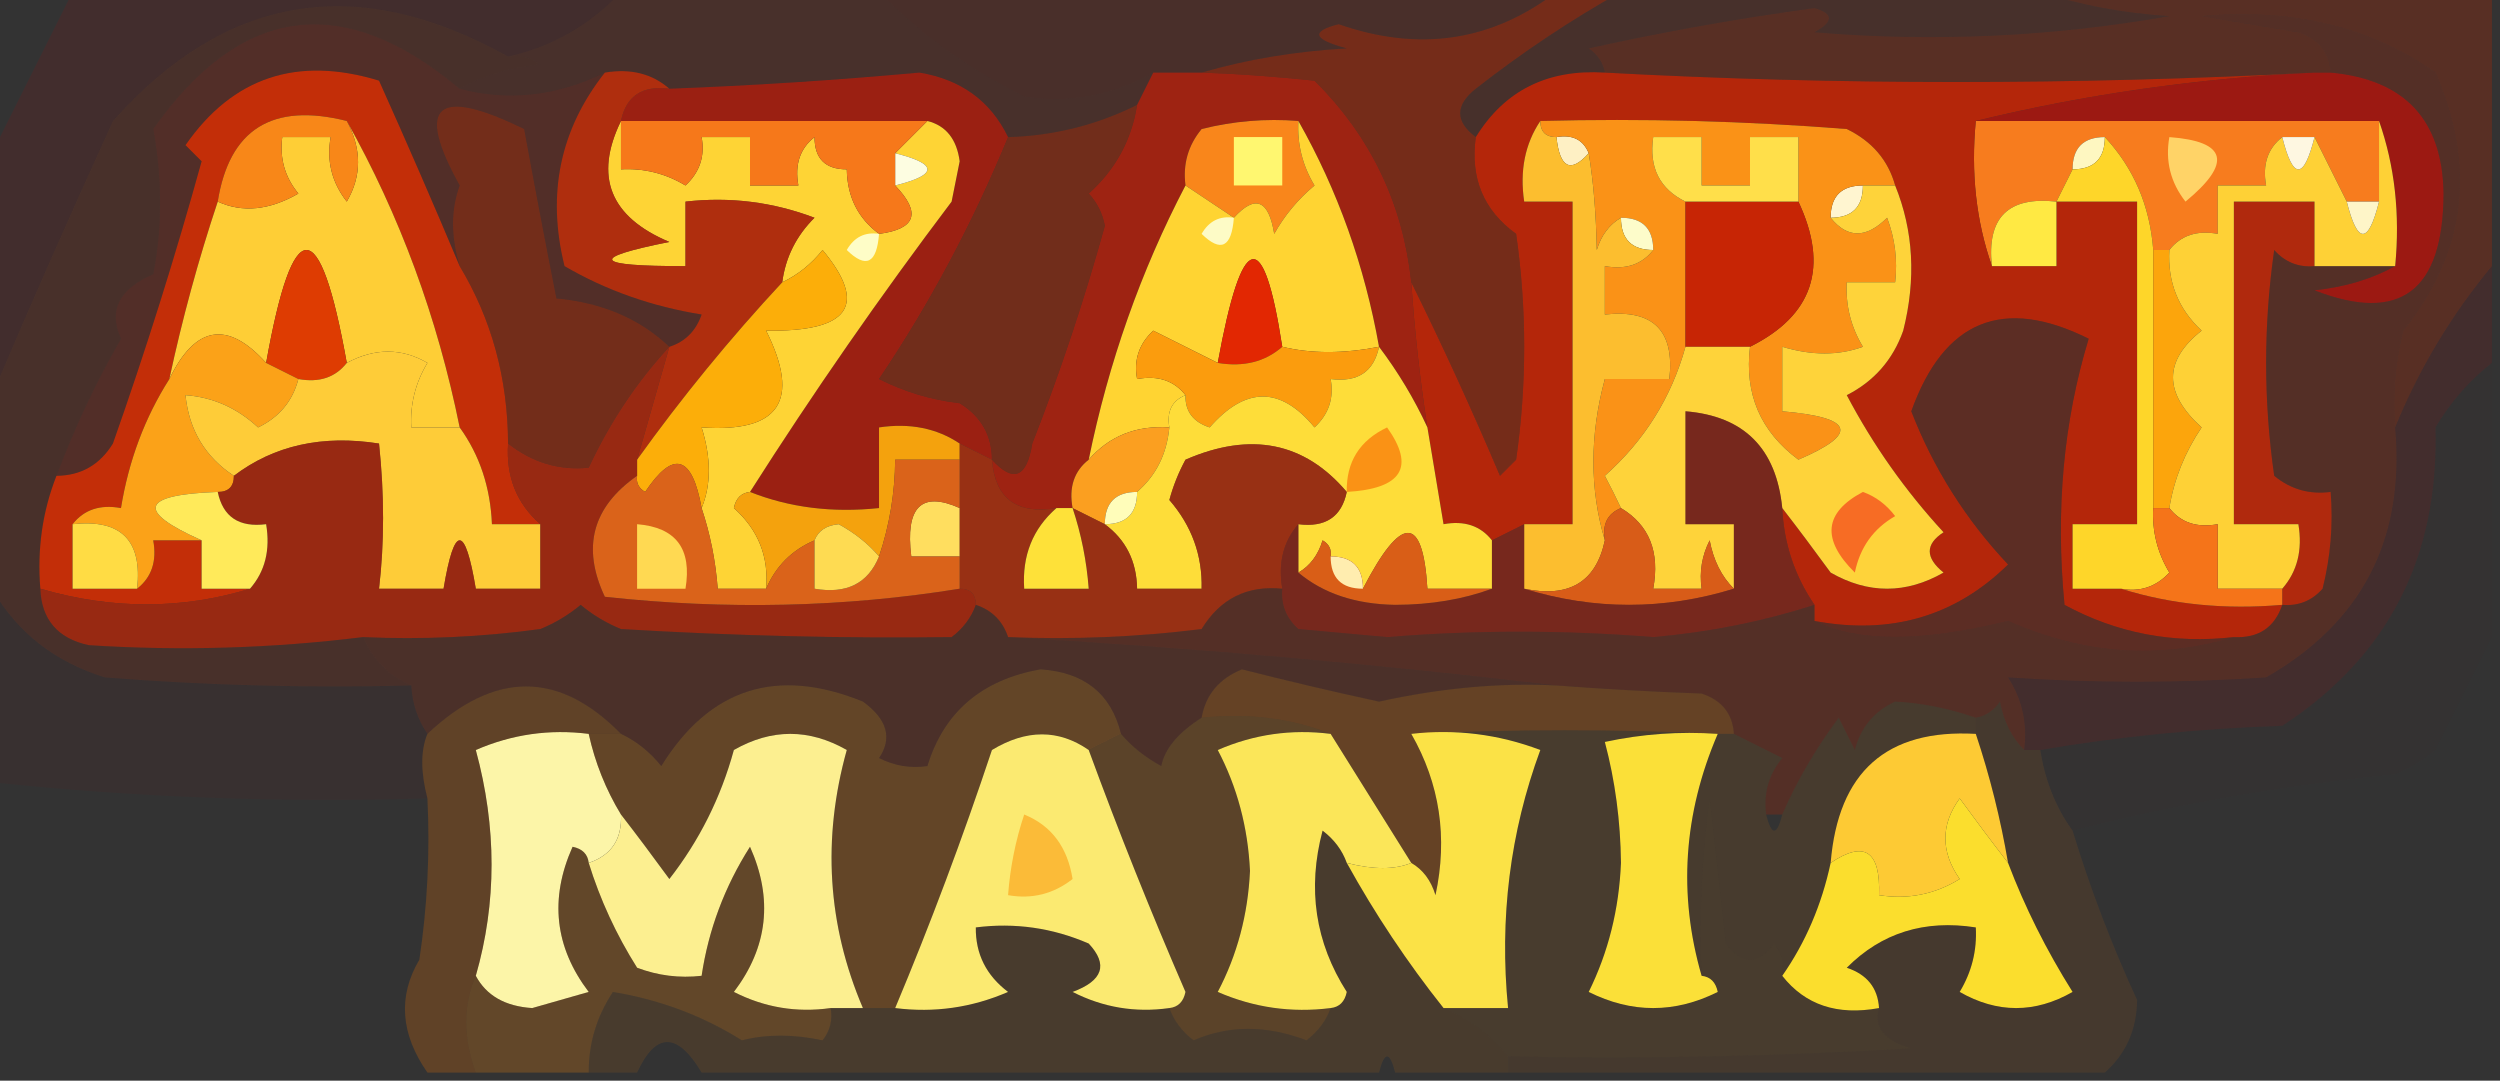 <?xml version="1.0" encoding="UTF-8"?>
<!DOCTYPE svg PUBLIC "-//W3C//DTD SVG 1.1//EN" "http://www.w3.org/Graphics/SVG/1.1/DTD/svg11.dtd">
<svg xmlns="http://www.w3.org/2000/svg" version="1.1" width="155px" height="67px" style="shape-rendering:geometricPrecision; text-rendering:geometricPrecision; image-rendering:optimizeQuality; fill-rule:evenodd; clip-rule:evenodd" xmlns:xlink="http://www.w3.org/1999/xlink">
<rect width="100%" height="100%" fill="#333333" stroke="none"/>
<g><path style="opacity:0.008" fill="#000000" d="M 2.5,-0.5 C 3.167,-0.5 3.833,-0.5 4.5,-0.5C 2.816,2.868 1.15,6.201 -0.5,9.5C -0.5,8.167 -0.5,6.833 -0.5,5.5C 0.486,3.574 1.486,1.574 2.5,-0.5 Z"/></g>
<g><path style="opacity:0.155" fill="#b52400" d="M 100.5,-0.5 C 109.167,-0.5 117.833,-0.5 126.5,-0.5C 128.969,0.317 131.635,0.817 134.5,1C 127.202,2.283 119.869,2.617 112.5,2C 113.696,1.346 113.696,0.846 112.5,0.5C 107.805,1.137 103.138,1.97 98.5,3C 99.056,3.383 99.389,3.883 99.5,4.5C 95.944,4.278 93.277,5.611 91.5,8.5C 90.209,7.527 90.209,6.527 91.5,5.5C 94.427,3.216 97.427,1.216 100.5,-0.5 Z"/></g>
<g><path style="opacity:0.291" fill="#b22600" d="M 126.5,-0.5 C 135.833,-0.5 145.167,-0.5 154.5,-0.5C 154.5,5.167 154.5,10.833 154.5,16.5C 151.984,19.534 149.984,22.868 148.5,26.5C 148.338,24.473 148.505,22.473 149,20.5C 152.871,15.673 153.538,10.339 151,4.5C 146.969,1.657 142.136,0.49 136.5,1C 138.5,1.333 140.5,1.667 142.5,2C 143.756,2.417 144.423,3.25 144.5,4.5C 144.167,4.5 143.833,4.5 143.5,4.5C 128.55,5.28 113.883,5.28 99.5,4.5C 99.389,3.883 99.056,3.383 98.5,3C 103.138,1.97 107.805,1.137 112.5,0.5C 113.696,0.846 113.696,1.346 112.5,2C 119.869,2.617 127.202,2.283 134.5,1C 131.635,0.817 128.969,0.317 126.5,-0.5 Z"/></g>
<g><path style="opacity:0.159" fill="#b62400" d="M 38.5,-0.5 C 43.833,-0.5 49.167,-0.5 54.5,-0.5C 57.079,2.135 60.079,4.301 63.5,6C 66.322,6.428 68.988,5.928 71.5,4.5C 71.167,5.167 70.833,5.833 70.5,6.5C 67.994,7.75 65.327,8.416 62.5,8.5C 61.413,6.26 59.58,4.927 57,4.5C 51.779,4.976 46.612,5.31 41.5,5.5C 40.432,4.566 39.099,4.232 37.5,4.5C 34.518,5.961 31.518,6.294 28.5,5.5C 29.952,4.698 31.618,4.198 33.5,4C 32.906,3.536 32.239,3.369 31.5,3.5C 34.218,2.896 36.551,1.563 38.5,-0.5 Z"/></g>
<g><path style="opacity:0.22" fill="#bf1e00" d="M 28.5,5.5 C 31.518,6.294 34.518,5.961 37.5,4.5C 34.721,8.019 33.888,12.019 35,16.5C 37.574,18.002 40.407,19.002 43.5,19.5C 43.145,20.522 42.478,21.189 41.5,21.5C 39.678,19.766 37.345,18.766 34.5,18.5C 33.8,14.959 33.133,11.459 32.5,8C 27.052,5.334 25.719,6.501 28.5,11.5C 27.948,13.003 27.948,14.669 28.5,16.5C 26.917,12.734 25.251,8.9 23.5,5C 18.428,3.451 14.428,4.784 11.5,9C 11.833,9.333 12.167,9.667 12.5,10C 10.88,15.862 9.047,21.696 7,27.5C 6.184,28.823 5.017,29.489 3.5,29.5C 4.611,26.54 5.944,23.706 7.5,21C 6.701,19.251 7.368,17.918 9.5,17C 10.063,14.105 10.063,11.105 9.5,8C 14.942,0.276 21.275,-0.558 28.5,5.5 Z"/></g>
<g><path style="opacity:0.125" fill="#ae0000" d="M 4.5,-0.5 C 15.833,-0.5 27.167,-0.5 38.5,-0.5C 36.551,1.563 34.218,2.896 31.5,3.5C 22.168,-1.716 14.001,-0.383 7,7.5C 4.379,13.226 1.879,18.893 -0.5,24.5C -0.5,19.5 -0.5,14.5 -0.5,9.5C 1.15,6.201 2.816,2.868 4.5,-0.5 Z"/></g>
<g><path style="opacity:0.174" fill="#b21e00" d="M 54.5,-0.5 C 68.5,-0.5 82.5,-0.5 96.5,-0.5C 92.475,2.568 87.975,3.235 83,1.5C 81.238,1.944 81.405,2.444 83.5,3C 80.305,3.181 77.305,3.681 74.5,4.5C 73.5,4.5 72.5,4.5 71.5,4.5C 68.988,5.928 66.322,6.428 63.5,6C 60.079,4.301 57.079,2.135 54.5,-0.5 Z"/></g>
<g><path style="opacity:1" fill="#f77c1e" d="M 122.5,7.5 C 130.833,7.5 139.167,7.5 147.5,7.5C 147.5,9.167 147.5,10.833 147.5,12.5C 146.833,12.5 146.167,12.5 145.5,12.5C 144.833,11.167 144.167,9.833 143.5,8.5C 142.833,8.5 142.167,8.5 141.5,8.5C 140.596,9.209 140.263,10.209 140.5,11.5C 139.5,11.5 138.5,11.5 137.5,11.5C 137.5,12.5 137.5,13.5 137.5,14.5C 136.209,14.263 135.209,14.596 134.5,15.5C 134.167,15.5 133.833,15.5 133.5,15.5C 133.294,12.762 132.294,10.428 130.5,8.5C 129.167,8.5 128.5,9.167 128.5,10.5C 128.167,11.167 127.833,11.833 127.5,12.5C 124.5,12.167 123.167,13.5 123.5,16.5C 122.523,13.713 122.19,10.713 122.5,7.5 Z"/></g>
<g><path style="opacity:0.637" fill="#d71700" d="M 62.5,8.5 C 60.3,13.848 57.633,18.848 54.5,23.5C 56.078,24.298 57.744,24.798 59.5,25C 60.823,25.816 61.489,26.983 61.5,28.5C 60.833,28.167 60.167,27.833 59.5,27.5C 58.081,26.549 56.415,26.215 54.5,26.5C 54.5,28.167 54.5,29.833 54.5,31.5C 51.615,31.806 48.948,31.473 46.5,30.5C 50.41,24.355 54.577,18.355 59,12.5C 59.167,11.667 59.333,10.833 59.5,10C 59.316,8.624 58.649,7.791 57.5,7.5C 51.167,7.5 44.833,7.5 38.5,7.5C 38.821,5.952 39.821,5.285 41.5,5.5C 46.612,5.31 51.779,4.976 57,4.5C 59.58,4.927 61.413,6.26 62.5,8.5 Z"/></g>
<g><path style="opacity:0.247" fill="#bb2600" d="M 148.5,26.5 C 149.117,33.434 146.45,38.601 140.5,42C 135.141,42.359 129.807,42.359 124.5,42C 125.38,43.356 125.714,44.856 125.5,46.5C 124.732,45.737 124.232,44.737 124,43.5C 123.617,44.056 123.117,44.389 122.5,44.5C 120.795,43.912 119.128,43.579 117.5,43.5C 116.201,44.09 115.368,45.09 115,46.5C 114.667,45.833 114.333,45.167 114,44.5C 112.579,46.405 111.412,48.405 110.5,50.5C 110.167,50.5 109.833,50.5 109.5,50.5C 109.33,49.178 109.663,48.011 110.5,47C 109.473,46.487 108.473,45.987 107.5,45.5C 107.423,44.25 106.756,43.417 105.5,43C 102.366,42.885 99.366,42.718 96.5,42.5C 85.097,41.154 73.764,40.154 62.5,39.5C 66.514,39.666 70.514,39.499 74.5,39C 75.653,37.117 77.319,36.284 79.5,36.5C 79.414,37.496 79.748,38.329 80.5,39C 82.333,39.167 84.167,39.333 86,39.5C 91.446,39.054 96.946,39.054 102.5,39.5C 105.961,39.199 109.294,38.532 112.5,37.5C 112.5,37.833 112.5,38.167 112.5,38.5C 115.128,39.819 119.128,39.819 124.5,38.5C 129.189,40.573 133.856,40.907 138.5,39.5C 140.027,39.573 141.027,38.906 141.5,37.5C 142.496,37.586 143.329,37.252 144,36.5C 144.495,34.527 144.662,32.527 144.5,30.5C 143.178,30.67 142.011,30.337 141,29.5C 140.333,24.833 140.333,20.167 141,15.5C 141.671,16.252 142.504,16.586 143.5,16.5C 145.167,16.5 146.833,16.5 148.5,16.5C 147.048,17.302 145.382,17.802 143.5,18C 148.805,20.064 151.472,18.064 151.5,12C 151.432,7.43 149.098,4.93 144.5,4.5C 144.423,3.25 143.756,2.417 142.5,2C 140.5,1.667 138.5,1.333 136.5,1C 142.136,0.49 146.969,1.657 151,4.5C 153.538,10.339 152.871,15.673 149,20.5C 148.505,22.473 148.338,24.473 148.5,26.5 Z"/></g>
<g><path style="opacity:1" fill="#fef7c1" d="M 130.5,8.5 C 130.5,9.833 129.833,10.5 128.5,10.5C 128.5,9.167 129.167,8.5 130.5,8.5 Z"/></g>
<g><path style="opacity:0.653" fill="#d61b00" d="M 71.5,4.5 C 72.5,4.5 73.5,4.5 74.5,4.5C 76.54,4.564 78.873,4.731 81.5,5C 84.976,8.452 86.976,12.618 87.5,17.5C 87.704,20.518 88.037,23.518 88.5,26.5C 87.687,24.739 86.687,23.073 85.5,21.5C 84.602,16.466 82.935,11.799 80.5,7.5C 78.473,7.338 76.473,7.505 74.5,8C 73.663,9.011 73.33,10.178 73.5,11.5C 70.731,16.801 68.731,22.468 67.5,28.5C 66.596,29.209 66.263,30.209 66.5,31.5C 66.167,31.5 65.833,31.5 65.5,31.5C 63.027,31.912 61.694,30.912 61.5,28.5C 62.825,29.953 63.658,29.619 64,27.5C 65.73,23.084 67.23,18.584 68.5,14C 68.355,13.228 68.022,12.561 67.5,12C 69.16,10.512 70.16,8.679 70.5,6.5C 70.833,5.833 71.167,5.167 71.5,4.5 Z"/></g>
<g><path style="opacity:1" fill="#fed435" d="M 38.5,7.5 C 38.5,8.5 38.5,9.5 38.5,10.5C 39.931,10.421 41.264,10.754 42.5,11.5C 43.386,10.675 43.719,9.675 43.5,8.5C 44.5,8.5 45.5,8.5 46.5,8.5C 46.5,9.5 46.5,10.5 46.5,11.5C 47.5,11.5 48.5,11.5 49.5,11.5C 49.263,10.209 49.596,9.209 50.5,8.5C 50.5,9.833 51.167,10.5 52.5,10.5C 52.527,12.199 53.194,13.533 54.5,14.5C 56.796,14.196 57.129,13.196 55.5,11.5C 58.167,10.833 58.167,10.167 55.5,9.5C 56.167,8.833 56.833,8.167 57.5,7.5C 58.649,7.791 59.316,8.624 59.5,10C 59.333,10.833 59.167,11.667 59,12.5C 54.577,18.355 50.41,24.355 46.5,30.5C 45.957,30.56 45.624,30.893 45.5,31.5C 47.005,32.842 47.672,34.508 47.5,36.5C 46.5,36.5 45.5,36.5 44.5,36.5C 44.371,34.784 44.038,33.117 43.5,31.5C 44.096,30.065 44.096,28.398 43.5,26.5C 48.331,26.838 49.665,24.838 47.5,20.5C 52.672,20.584 53.839,18.917 51,15.5C 50.292,16.381 49.458,17.047 48.5,17.5C 48.703,15.956 49.37,14.622 50.5,13.5C 47.913,12.52 45.247,12.187 42.5,12.5C 42.5,13.833 42.5,15.167 42.5,16.5C 36.792,16.508 36.459,16.008 41.5,15C 37.821,13.45 36.821,10.95 38.5,7.5 Z"/></g>
<g><path style="opacity:1" fill="#fdfde1" d="M 55.5,9.5 C 58.167,10.167 58.167,10.833 55.5,11.5C 55.5,10.833 55.5,10.167 55.5,9.5 Z"/></g>
<g><path style="opacity:0.996" fill="#f7791b" d="M 38.5,7.5 C 44.833,7.5 51.167,7.5 57.5,7.5C 56.833,8.167 56.167,8.833 55.5,9.5C 55.5,10.167 55.5,10.833 55.5,11.5C 57.129,13.196 56.796,14.196 54.5,14.5C 53.194,13.533 52.527,12.199 52.5,10.5C 51.167,10.5 50.5,9.833 50.5,8.5C 49.596,9.209 49.263,10.209 49.5,11.5C 48.5,11.5 47.5,11.5 46.5,11.5C 46.5,10.5 46.5,9.5 46.5,8.5C 45.5,8.5 44.5,8.5 43.5,8.5C 43.719,9.675 43.386,10.675 42.5,11.5C 41.264,10.754 39.931,10.421 38.5,10.5C 38.5,9.5 38.5,8.5 38.5,7.5 Z"/></g>
<g><path style="opacity:1" fill="#fef4cc" d="M 50.5,8.5 C 51.833,8.5 52.5,9.167 52.5,10.5C 52.5,9.167 51.833,8.5 50.5,8.5 Z"/></g>
<g><path style="opacity:0.478" fill="#b52700" d="M 70.5,6.5 C 70.16,8.679 69.16,10.512 67.5,12C 68.022,12.561 68.355,13.228 68.5,14C 67.23,18.584 65.73,23.084 64,27.5C 63.658,29.619 62.825,29.953 61.5,28.5C 61.489,26.983 60.823,25.816 59.5,25C 57.744,24.798 56.078,24.298 54.5,23.5C 57.633,18.848 60.3,13.848 62.5,8.5C 65.327,8.416 67.994,7.75 70.5,6.5 Z"/></g>
<g><path style="opacity:1" fill="#f9861b" d="M 80.5,7.5 C 80.421,8.93 80.754,10.264 81.5,11.5C 80.478,12.354 79.645,13.354 79,14.5C 78.658,12.381 77.825,12.047 76.5,13.5C 75.5,12.833 74.5,12.167 73.5,11.5C 73.33,10.178 73.663,9.011 74.5,8C 76.473,7.505 78.473,7.338 80.5,7.5 Z"/></g>
<g><path style="opacity:1" fill="#fff770" d="M 76.5,8.5 C 77.5,8.5 78.5,8.5 79.5,8.5C 79.5,9.5 79.5,10.5 79.5,11.5C 78.5,11.5 77.5,11.5 76.5,11.5C 76.5,10.5 76.5,9.5 76.5,8.5 Z"/></g>
<g><path style="opacity:0.505" fill="#b62700" d="M 96.5,-0.5 C 97.833,-0.5 99.167,-0.5 100.5,-0.5C 97.427,1.216 94.427,3.216 91.5,5.5C 90.209,6.527 90.209,7.527 91.5,8.5C 91.15,11.045 91.984,13.045 94,14.5C 94.667,19.167 94.667,23.833 94,28.5C 93.667,28.833 93.333,29.167 93,29.5C 91.241,25.356 89.408,21.356 87.5,17.5C 86.976,12.618 84.976,8.452 81.5,5C 78.873,4.731 76.54,4.564 74.5,4.5C 77.305,3.681 80.305,3.181 83.5,3C 81.405,2.444 81.238,1.944 83,1.5C 87.975,3.235 92.475,2.568 96.5,-0.5 Z"/></g>
<g><path style="opacity:0.802" fill="#d42300" d="M 143.5,4.5 C 136.274,4.849 129.274,5.849 122.5,7.5C 122.19,10.713 122.523,13.713 123.5,16.5C 124.833,16.5 126.167,16.5 127.5,16.5C 127.5,15.167 127.5,13.833 127.5,12.5C 129.167,12.5 130.833,12.5 132.5,12.5C 132.5,19.167 132.5,25.833 132.5,32.5C 131.167,32.5 129.833,32.5 128.5,32.5C 128.5,33.833 128.5,35.167 128.5,36.5C 129.5,36.5 130.5,36.5 131.5,36.5C 134.625,37.479 137.958,37.813 141.5,37.5C 141.027,38.906 140.027,39.573 138.5,39.5C 134.743,39.929 131.243,39.263 128,37.5C 127.434,31.638 127.934,26.138 129.5,21C 124.188,18.354 120.521,19.854 118.5,25.5C 119.876,29.046 121.876,32.213 124.5,35C 121.226,38.216 117.226,39.383 112.5,38.5C 112.5,38.167 112.5,37.833 112.5,37.5C 111.27,35.703 110.604,33.703 110.5,31.5C 111.479,32.765 112.479,34.099 113.5,35.5C 115.833,36.833 118.167,36.833 120.5,35.5C 119.359,34.575 119.359,33.741 120.5,33C 118.131,30.43 116.131,27.596 114.5,24.5C 116.197,23.636 117.363,22.303 118,20.5C 118.805,17.303 118.638,14.303 117.5,11.5C 117.063,9.926 116.063,8.759 114.5,8C 108.175,7.5 101.842,7.334 95.5,7.5C 94.549,8.919 94.216,10.585 94.5,12.5C 95.5,12.5 96.5,12.5 97.5,12.5C 97.5,19.167 97.5,25.833 97.5,32.5C 96.5,32.5 95.5,32.5 94.5,32.5C 93.833,32.833 93.167,33.167 92.5,33.5C 91.791,32.596 90.791,32.263 89.5,32.5C 89.167,30.5 88.833,28.5 88.5,26.5C 88.037,23.518 87.704,20.518 87.5,17.5C 89.408,21.356 91.241,25.356 93,29.5C 93.333,29.167 93.667,28.833 94,28.5C 94.667,23.833 94.667,19.167 94,14.5C 91.984,13.045 91.15,11.045 91.5,8.5C 93.277,5.611 95.944,4.278 99.5,4.5C 113.883,5.28 128.55,5.28 143.5,4.5 Z"/></g>
<g><path style="opacity:1" fill="#fef0c4" d="M 96.5,8.5 C 97.492,8.328 98.158,8.662 98.5,9.5C 97.377,10.757 96.711,10.424 96.5,8.5 Z"/></g>
<g><path style="opacity:1" fill="#ffd367" d="M 134.5,8.5 C 138.079,8.766 138.413,10.099 135.5,12.5C 134.571,11.311 134.238,9.978 134.5,8.5 Z"/></g>
<g><path style="opacity:0.492" fill="#b52800" d="M 41.5,21.5 C 39.485,23.676 37.818,26.176 36.5,29C 34.67,29.182 33.003,28.682 31.5,27.5C 31.483,23.466 30.483,19.799 28.5,16.5C 27.948,14.669 27.948,13.003 28.5,11.5C 25.719,6.501 27.052,5.334 32.5,8C 33.133,11.459 33.8,14.959 34.5,18.5C 37.345,18.766 39.678,19.766 41.5,21.5 Z"/></g>
<g><path style="opacity:1" fill="#fff5d0" d="M 115.5,11.5 C 115.5,12.833 114.833,13.5 113.5,13.5C 113.5,12.167 114.167,11.5 115.5,11.5 Z"/></g>
<g><path style="opacity:0.168" fill="#b42700" d="M 31.5,3.5 C 32.239,3.369 32.906,3.536 33.5,4C 31.618,4.198 29.952,4.698 28.5,5.5C 21.275,-0.558 14.942,0.276 9.5,8C 10.063,11.105 10.063,14.105 9.5,17C 7.368,17.918 6.701,19.251 7.5,21C 5.944,23.706 4.611,26.54 3.5,29.5C 2.631,31.717 2.298,34.05 2.5,36.5C 2.574,38.411 3.574,39.578 5.5,40C 11.175,40.366 16.841,40.2 22.5,39.5C 23.1,40.9 24.1,41.9 25.5,42.5C 19.158,42.666 12.825,42.499 6.5,42C 3.379,41.033 1.046,39.2 -0.5,36.5C -0.5,32.5 -0.5,28.5 -0.5,24.5C 1.879,18.893 4.379,13.226 7,7.5C 14.001,-0.383 22.168,-1.716 31.5,3.5 Z"/></g>
<g><path style="opacity:0.637" fill="#d80c00" d="M 143.5,4.5 C 143.833,4.5 144.167,4.5 144.5,4.5C 149.098,4.93 151.432,7.43 151.5,12C 151.472,18.064 148.805,20.064 143.5,18C 145.382,17.802 147.048,17.302 148.5,16.5C 148.81,13.287 148.477,10.287 147.5,7.5C 139.167,7.5 130.833,7.5 122.5,7.5C 129.274,5.849 136.274,4.849 143.5,4.5 Z"/></g>
<g><path style="opacity:1" fill="#fa9217" d="M 95.5,7.5 C 101.842,7.334 108.175,7.5 114.5,8C 116.063,8.759 117.063,9.926 117.5,11.5C 116.833,11.5 116.167,11.5 115.5,11.5C 114.167,11.5 113.5,12.167 113.5,13.5C 114.542,14.791 115.708,14.791 117,13.5C 117.49,14.793 117.657,16.127 117.5,17.5C 116.5,17.5 115.5,17.5 114.5,17.5C 114.421,18.93 114.754,20.264 115.5,21.5C 113.997,22.052 112.331,22.052 110.5,21.5C 110.5,22.833 110.5,24.167 110.5,25.5C 114.942,25.884 115.276,26.884 111.5,28.5C 109.146,26.754 108.146,24.421 108.5,21.5C 112.408,19.554 113.408,16.554 111.5,12.5C 111.5,11.167 111.5,9.833 111.5,8.5C 110.5,8.5 109.5,8.5 108.5,8.5C 108.5,9.5 108.5,10.5 108.5,11.5C 107.5,11.5 106.5,11.5 105.5,11.5C 105.5,10.5 105.5,9.5 105.5,8.5C 104.5,8.5 103.5,8.5 102.5,8.5C 102.229,10.38 102.896,11.713 104.5,12.5C 104.5,15.5 104.5,18.5 104.5,21.5C 103.626,24.645 101.959,27.312 99.5,29.5C 99.863,30.183 100.196,30.85 100.5,31.5C 99.662,31.842 99.328,32.508 99.5,33.5C 98.556,30.332 98.556,26.999 99.5,23.5C 100.833,23.5 102.167,23.5 103.5,23.5C 103.833,20.5 102.5,19.167 99.5,19.5C 99.5,18.5 99.5,17.5 99.5,16.5C 100.791,16.737 101.791,16.404 102.5,15.5C 102.5,14.167 101.833,13.5 100.5,13.5C 99.778,13.918 99.278,14.584 99,15.5C 98.96,13.275 98.794,11.275 98.5,9.5C 98.158,8.662 97.492,8.328 96.5,8.5C 95.833,8.5 95.5,8.167 95.5,7.5 Z"/></g>
<g><path style="opacity:1" fill="#fdfcca" d="M 100.5,13.5 C 101.833,13.5 102.5,14.167 102.5,15.5C 101.167,15.5 100.5,14.833 100.5,13.5 Z"/></g>
<g><path style="opacity:0.894" fill="#d92400" d="M 104.5,12.5 C 106.833,12.5 109.167,12.5 111.5,12.5C 113.408,16.554 112.408,19.554 108.5,21.5C 107.167,21.5 105.833,21.5 104.5,21.5C 104.5,18.5 104.5,15.5 104.5,12.5 Z"/></g>
<g><path style="opacity:1" fill="#ffdf4a" d="M 111.5,12.5 C 109.167,12.5 106.833,12.5 104.5,12.5C 102.896,11.713 102.229,10.38 102.5,8.5C 103.5,8.5 104.5,8.5 105.5,8.5C 105.5,9.5 105.5,10.5 105.5,11.5C 106.5,11.5 107.5,11.5 108.5,11.5C 108.5,10.5 108.5,9.5 108.5,8.5C 109.5,8.5 110.5,8.5 111.5,8.5C 111.5,9.833 111.5,11.167 111.5,12.5 Z"/></g>
<g><path style="opacity:1" fill="#fefdc7" d="M 54.5,14.5 C 54.361,16.337 53.694,16.67 52.5,15.5C 52.957,14.703 53.624,14.369 54.5,14.5 Z"/></g>
<g><path style="opacity:1" fill="#ffe943" d="M 127.5,12.5 C 127.5,13.833 127.5,15.167 127.5,16.5C 126.167,16.5 124.833,16.5 123.5,16.5C 123.167,13.5 124.5,12.167 127.5,12.5 Z"/></g>
<g><path style="opacity:0.729" fill="#dc2d00" d="M 37.5,4.5 C 39.099,4.232 40.432,4.566 41.5,5.5C 39.821,5.285 38.821,5.952 38.5,7.5C 36.821,10.95 37.821,13.45 41.5,15C 36.459,16.008 36.792,16.508 42.5,16.5C 42.5,15.167 42.5,13.833 42.5,12.5C 45.247,12.187 47.913,12.52 50.5,13.5C 49.37,14.622 48.703,15.956 48.5,17.5C 45.261,20.983 42.261,24.65 39.5,28.5C 40.167,26.167 40.833,23.833 41.5,21.5C 42.478,21.189 43.145,20.522 43.5,19.5C 40.407,19.002 37.574,18.002 35,16.5C 33.888,12.019 34.721,8.019 37.5,4.5 Z"/></g>
<g><path style="opacity:1" fill="#fcbe2f" d="M 95.5,7.5 C 95.5,8.167 95.833,8.5 96.5,8.5C 96.711,10.424 97.377,10.757 98.5,9.5C 98.794,11.275 98.96,13.275 99,15.5C 99.278,14.584 99.778,13.918 100.5,13.5C 100.5,14.833 101.167,15.5 102.5,15.5C 101.791,16.404 100.791,16.737 99.5,16.5C 99.5,17.5 99.5,18.5 99.5,19.5C 102.5,19.167 103.833,20.5 103.5,23.5C 102.167,23.5 100.833,23.5 99.5,23.5C 98.556,26.999 98.556,30.332 99.5,33.5C 98.952,36.084 97.285,37.084 94.5,36.5C 94.5,35.167 94.5,33.833 94.5,32.5C 95.5,32.5 96.5,32.5 97.5,32.5C 97.5,25.833 97.5,19.167 97.5,12.5C 96.5,12.5 95.5,12.5 94.5,12.5C 94.216,10.585 94.549,8.919 95.5,7.5 Z"/></g>
<g><path style="opacity:0.739" fill="#dc2700" d="M 143.5,16.5 C 142.504,16.586 141.671,16.252 141,15.5C 140.333,20.167 140.333,24.833 141,29.5C 142.011,30.337 143.178,30.67 144.5,30.5C 144.662,32.527 144.495,34.527 144,36.5C 143.329,37.252 142.496,37.586 141.5,37.5C 141.5,37.167 141.5,36.833 141.5,36.5C 142.434,35.432 142.768,34.099 142.5,32.5C 141.167,32.5 139.833,32.5 138.5,32.5C 138.5,25.833 138.5,19.167 138.5,12.5C 140.167,12.5 141.833,12.5 143.5,12.5C 143.5,13.833 143.5,15.167 143.5,16.5 Z"/></g>
<g><path style="opacity:1" fill="#fed629" d="M 130.5,8.5 C 132.294,10.428 133.294,12.762 133.5,15.5C 133.5,20.833 133.5,26.167 133.5,31.5C 133.421,32.931 133.754,34.264 134.5,35.5C 133.675,36.386 132.675,36.719 131.5,36.5C 130.5,36.5 129.5,36.5 128.5,36.5C 128.5,35.167 128.5,33.833 128.5,32.5C 129.833,32.5 131.167,32.5 132.5,32.5C 132.5,25.833 132.5,19.167 132.5,12.5C 130.833,12.5 129.167,12.5 127.5,12.5C 127.833,11.833 128.167,11.167 128.5,10.5C 129.833,10.5 130.5,9.833 130.5,8.5 Z"/></g>
<g><path style="opacity:1" fill="#ffd432" d="M 80.5,7.5 C 82.935,11.799 84.602,16.466 85.5,21.5C 83.297,21.935 81.297,21.935 79.5,21.5C 78.338,13.94 77.005,14.273 75.5,22.5C 74.193,21.847 72.86,21.18 71.5,20.5C 70.614,21.325 70.281,22.325 70.5,23.5C 71.791,23.263 72.791,23.596 73.5,24.5C 72.662,24.842 72.328,25.508 72.5,26.5C 70.446,26.365 68.779,27.032 67.5,28.5C 68.731,22.468 70.731,16.801 73.5,11.5C 74.5,12.167 75.5,12.833 76.5,13.5C 77.825,12.047 78.658,12.381 79,14.5C 79.645,13.354 80.478,12.354 81.5,11.5C 80.754,10.264 80.421,8.93 80.5,7.5 Z"/></g>
<g><path style="opacity:0.965" fill="#e82700" d="M 79.5,21.5 C 78.432,22.434 77.099,22.768 75.5,22.5C 77.005,14.273 78.338,13.94 79.5,21.5 Z"/></g>
<g><path style="opacity:1" fill="#fdfbc6" d="M 76.5,13.5 C 76.361,15.337 75.694,15.67 74.5,14.5C 74.957,13.703 75.624,13.369 76.5,13.5 Z"/></g>
<g><path style="opacity:0.843" fill="#dd2e00" d="M 28.5,16.5 C 30.483,19.799 31.483,23.466 31.5,27.5C 31.365,29.554 32.032,31.221 33.5,32.5C 32.5,32.5 31.5,32.5 30.5,32.5C 30.405,30.214 29.738,28.214 28.5,26.5C 27.121,19.685 24.788,13.351 21.5,7.5C 16.884,6.342 14.217,8.008 13.5,12.5C 12.297,16.11 11.297,19.777 10.5,23.5C 8.98,25.89 7.98,28.557 7.5,31.5C 6.209,31.263 5.209,31.596 4.5,32.5C 4.5,33.833 4.5,35.167 4.5,36.5C 5.833,36.5 7.167,36.5 8.5,36.5C 9.404,35.791 9.737,34.791 9.5,33.5C 10.5,33.5 11.5,33.5 12.5,33.5C 12.5,34.5 12.5,35.5 12.5,36.5C 13.5,36.5 14.5,36.5 15.5,36.5C 11.267,37.794 6.934,37.794 2.5,36.5C 2.298,34.05 2.631,31.717 3.5,29.5C 5.017,29.489 6.184,28.823 7,27.5C 9.047,21.696 10.88,15.862 12.5,10C 12.167,9.667 11.833,9.333 11.5,9C 14.428,4.784 18.428,3.451 23.5,5C 25.251,8.9 26.917,12.734 28.5,16.5 Z"/></g>
<g><path style="opacity:1" fill="#fece36" d="M 21.5,7.5 C 24.788,13.351 27.121,19.685 28.5,26.5C 27.5,26.5 26.5,26.5 25.5,26.5C 25.421,25.07 25.754,23.736 26.5,22.5C 24.905,21.566 23.238,21.566 21.5,22.5C 19.833,13.167 18.167,13.167 16.5,22.5C 14.105,19.846 12.105,20.179 10.5,23.5C 11.297,19.777 12.297,16.11 13.5,12.5C 15.034,13.203 16.701,13.036 18.5,12C 17.663,10.989 17.33,9.822 17.5,8.5C 18.5,8.5 19.5,8.5 20.5,8.5C 20.238,9.978 20.571,11.311 21.5,12.5C 22.434,10.905 22.434,9.239 21.5,7.5 Z"/></g>
<g><path style="opacity:0.965" fill="#e43c00" d="M 21.5,22.5 C 20.791,23.404 19.791,23.737 18.5,23.5C 17.833,23.167 17.167,22.833 16.5,22.5C 18.167,13.167 19.833,13.167 21.5,22.5 Z"/></g>
<g><path style="opacity:0.996" fill="#f98819" d="M 21.5,7.5 C 22.434,9.239 22.434,10.905 21.5,12.5C 20.571,11.311 20.238,9.978 20.5,8.5C 19.5,8.5 18.5,8.5 17.5,8.5C 17.33,9.822 17.663,10.989 18.5,12C 16.701,13.036 15.034,13.203 13.5,12.5C 14.217,8.008 16.884,6.342 21.5,7.5 Z"/></g>
<g><path style="opacity:1" fill="#fcae09" d="M 43.5,31.5 C 42.911,28.215 41.744,27.882 40,30.5C 39.601,30.272 39.435,29.938 39.5,29.5C 39.5,29.167 39.5,28.833 39.5,28.5C 42.261,24.65 45.261,20.983 48.5,17.5C 49.458,17.047 50.292,16.381 51,15.5C 53.839,18.917 52.672,20.584 47.5,20.5C 49.665,24.838 48.331,26.838 43.5,26.5C 44.096,28.398 44.096,30.065 43.5,31.5 Z"/></g>
<g><path style="opacity:1" fill="#fba218" d="M 16.5,22.5 C 17.167,22.833 17.833,23.167 18.5,23.5C 18.143,24.87 17.31,25.87 16,26.5C 14.7,25.293 13.2,24.626 11.5,24.5C 11.722,26.664 12.722,28.33 14.5,29.5C 14.5,30.167 14.167,30.5 13.5,30.5C 8.725,30.67 8.392,31.67 12.5,33.5C 11.5,33.5 10.5,33.5 9.5,33.5C 9.737,34.791 9.404,35.791 8.5,36.5C 8.833,33.5 7.5,32.167 4.5,32.5C 5.209,31.596 6.209,31.263 7.5,31.5C 7.98,28.557 8.98,25.89 10.5,23.5C 12.105,20.179 14.105,19.846 16.5,22.5 Z"/></g>
<g><path style="opacity:1" fill="#fb9c0d" d="M 75.5,22.5 C 77.099,22.768 78.432,22.434 79.5,21.5C 81.297,21.935 83.297,21.935 85.5,21.5C 85.179,23.048 84.179,23.715 82.5,23.5C 82.719,24.675 82.386,25.675 81.5,26.5C 79.397,23.949 77.231,23.949 75,26.5C 73.97,26.164 73.47,25.497 73.5,24.5C 72.791,23.596 71.791,23.263 70.5,23.5C 70.281,22.325 70.614,21.325 71.5,20.5C 72.86,21.18 74.193,21.847 75.5,22.5 Z"/></g>
<g><path style="opacity:1" fill="#fca50c" d="M 133.5,15.5 C 133.833,15.5 134.167,15.5 134.5,15.5C 134.383,17.483 135.05,19.15 136.5,20.5C 134.136,22.367 134.136,24.367 136.5,26.5C 135.453,28.056 134.786,29.723 134.5,31.5C 134.167,31.5 133.833,31.5 133.5,31.5C 133.5,26.167 133.5,20.833 133.5,15.5 Z"/></g>
<g><path style="opacity:0.018" fill="#920b02" d="M 154.5,22.5 C 154.5,28.167 154.5,33.833 154.5,39.5C 153.379,41.742 152.213,44.075 151,46.5C 150.25,47.126 149.416,47.626 148.5,48C 141.494,48.706 134.827,49.873 128.5,51.5C 127.463,50.07 126.796,48.403 126.5,46.5C 131.316,45.674 136.316,45.174 141.5,45C 148.055,40.727 151.221,34.56 151,26.5C 151.949,24.907 153.115,23.574 154.5,22.5 Z"/></g>
<g><path style="opacity:1" fill="#fecc38" d="M 28.5,26.5 C 29.738,28.214 30.405,30.214 30.5,32.5C 31.5,32.5 32.5,32.5 33.5,32.5C 33.5,33.833 33.5,35.167 33.5,36.5C 32.167,36.5 30.833,36.5 29.5,36.5C 28.833,32.5 28.167,32.5 27.5,36.5C 26.167,36.5 24.833,36.5 23.5,36.5C 23.834,33.667 23.834,30.667 23.5,27.5C 19.988,26.945 16.988,27.612 14.5,29.5C 12.722,28.33 11.722,26.664 11.5,24.5C 13.2,24.626 14.7,25.293 16,26.5C 17.31,25.87 18.143,24.87 18.5,23.5C 19.791,23.737 20.791,23.404 21.5,22.5C 23.238,21.566 24.905,21.566 26.5,22.5C 25.754,23.736 25.421,25.07 25.5,26.5C 26.5,26.5 27.5,26.5 28.5,26.5 Z"/></g>
<g><path style="opacity:1" fill="#fed33a" d="M 115.5,11.5 C 116.167,11.5 116.833,11.5 117.5,11.5C 118.638,14.303 118.805,17.303 118,20.5C 117.363,22.303 116.197,23.636 114.5,24.5C 116.131,27.596 118.131,30.43 120.5,33C 119.359,33.741 119.359,34.575 120.5,35.5C 118.167,36.833 115.833,36.833 113.5,35.5C 112.479,34.099 111.479,32.765 110.5,31.5C 110.129,27.795 108.129,25.795 104.5,25.5C 104.5,27.833 104.5,30.167 104.5,32.5C 105.5,32.5 106.5,32.5 107.5,32.5C 107.5,33.833 107.5,35.167 107.5,36.5C 106.732,35.737 106.232,34.737 106,33.5C 105.517,34.448 105.351,35.448 105.5,36.5C 104.5,36.5 103.5,36.5 102.5,36.5C 102.923,34.219 102.256,32.552 100.5,31.5C 100.196,30.85 99.863,30.183 99.5,29.5C 101.959,27.312 103.626,24.645 104.5,21.5C 105.833,21.5 107.167,21.5 108.5,21.5C 108.146,24.421 109.146,26.754 111.5,28.5C 115.276,26.884 114.942,25.884 110.5,25.5C 110.5,24.167 110.5,22.833 110.5,21.5C 112.331,22.052 113.997,22.052 115.5,21.5C 114.754,20.264 114.421,18.93 114.5,17.5C 115.5,17.5 116.5,17.5 117.5,17.5C 117.657,16.127 117.49,14.793 117,13.5C 115.708,14.791 114.542,14.791 113.5,13.5C 114.833,13.5 115.5,12.833 115.5,11.5 Z"/></g>
<g><path style="opacity:1" fill="#fed136" d="M 147.5,7.5 C 148.477,10.287 148.81,13.287 148.5,16.5C 146.833,16.5 145.167,16.5 143.5,16.5C 143.5,15.167 143.5,13.833 143.5,12.5C 141.833,12.5 140.167,12.5 138.5,12.5C 138.5,19.167 138.5,25.833 138.5,32.5C 139.833,32.5 141.167,32.5 142.5,32.5C 142.768,34.099 142.434,35.432 141.5,36.5C 140.167,36.5 138.833,36.5 137.5,36.5C 137.5,35.167 137.5,33.833 137.5,32.5C 136.209,32.737 135.209,32.404 134.5,31.5C 134.786,29.723 135.453,28.056 136.5,26.5C 134.136,24.367 134.136,22.367 136.5,20.5C 135.05,19.15 134.383,17.483 134.5,15.5C 135.209,14.596 136.209,14.263 137.5,14.5C 137.5,13.5 137.5,12.5 137.5,11.5C 138.5,11.5 139.5,11.5 140.5,11.5C 140.263,10.209 140.596,9.209 141.5,8.5C 142.167,11.167 142.833,11.167 143.5,8.5C 144.167,9.833 144.833,11.167 145.5,12.5C 146.167,15.167 146.833,15.167 147.5,12.5C 147.5,10.833 147.5,9.167 147.5,7.5 Z"/></g>
<g><path style="opacity:1" fill="#fef5c8" d="M 145.5,12.5 C 146.167,12.5 146.833,12.5 147.5,12.5C 146.833,15.167 146.167,15.167 145.5,12.5 Z"/></g>
<g><path style="opacity:1" fill="#fef7e1" d="M 141.5,8.5 C 142.167,8.5 142.833,8.5 143.5,8.5C 142.833,11.167 142.167,11.167 141.5,8.5 Z"/></g>
<g><path style="opacity:0.639" fill="#d22400" d="M 41.5,21.5 C 40.833,23.833 40.167,26.167 39.5,28.5C 39.5,28.833 39.5,29.167 39.5,29.5C 36.724,31.439 36.057,33.939 37.5,37C 45.012,37.822 52.345,37.655 59.5,36.5C 60.167,36.5 60.5,36.833 60.5,37.5C 60.217,38.289 59.717,38.956 59,39.5C 52.37,39.587 45.536,39.421 38.5,39C 37.584,38.626 36.75,38.126 36,37.5C 35.25,38.126 34.416,38.626 33.5,39C 29.848,39.499 26.182,39.665 22.5,39.5C 16.841,40.2 11.175,40.366 5.5,40C 3.574,39.578 2.574,38.411 2.5,36.5C 6.934,37.794 11.267,37.794 15.5,36.5C 16.434,35.432 16.768,34.099 16.5,32.5C 14.821,32.715 13.821,32.048 13.5,30.5C 14.167,30.5 14.5,30.167 14.5,29.5C 16.988,27.612 19.988,26.945 23.5,27.5C 23.834,30.667 23.834,33.667 23.5,36.5C 24.833,36.5 26.167,36.5 27.5,36.5C 28.167,32.5 28.833,32.5 29.5,36.5C 30.833,36.5 32.167,36.5 33.5,36.5C 33.5,35.167 33.5,33.833 33.5,32.5C 32.032,31.221 31.365,29.554 31.5,27.5C 33.003,28.682 34.67,29.182 36.5,29C 37.818,26.176 39.485,23.676 41.5,21.5 Z"/></g>
<g><path style="opacity:1" fill="#fb9f20" d="M 72.5,26.5 C 72.34,28.153 71.674,29.486 70.5,30.5C 69.167,30.5 68.5,31.167 68.5,32.5C 67.833,32.167 67.167,31.833 66.5,31.5C 66.263,30.209 66.596,29.209 67.5,28.5C 68.779,27.032 70.446,26.365 72.5,26.5 Z"/></g>
<g><path style="opacity:1" fill="#fedd39" d="M 85.5,21.5 C 86.687,23.073 87.687,24.739 88.5,26.5C 88.833,28.5 89.167,30.5 89.5,32.5C 90.791,32.263 91.791,32.596 92.5,33.5C 92.5,34.5 92.5,35.5 92.5,36.5C 91.167,36.5 89.833,36.5 88.5,36.5C 88.219,31.889 86.885,31.889 84.5,36.5C 84.5,35.167 83.833,34.5 82.5,34.5C 82.565,34.062 82.399,33.728 82,33.5C 81.722,34.416 81.222,35.083 80.5,35.5C 80.5,34.5 80.5,33.5 80.5,32.5C 82.179,32.715 83.179,32.048 83.5,30.5C 80.879,27.408 77.546,26.741 73.5,28.5C 73.069,29.294 72.736,30.127 72.5,31C 73.885,32.597 74.551,34.431 74.5,36.5C 73.167,36.5 71.833,36.5 70.5,36.5C 70.473,34.801 69.806,33.467 68.5,32.5C 69.833,32.5 70.5,31.833 70.5,30.5C 71.674,29.486 72.34,28.153 72.5,26.5C 72.328,25.508 72.662,24.842 73.5,24.5C 73.47,25.497 73.97,26.164 75,26.5C 77.231,23.949 79.397,23.949 81.5,26.5C 82.386,25.675 82.719,24.675 82.5,23.5C 84.179,23.715 85.179,23.048 85.5,21.5 Z"/></g>
<g><path style="opacity:1" fill="#fa9215" d="M 83.5,30.5 C 83.461,28.641 84.294,27.308 86,26.5C 87.758,28.968 86.924,30.302 83.5,30.5 Z"/></g>
<g><path style="opacity:1" fill="#ffea5a" d="M 13.5,30.5 C 13.821,32.048 14.821,32.715 16.5,32.5C 16.768,34.099 16.434,35.432 15.5,36.5C 14.5,36.5 13.5,36.5 12.5,36.5C 12.5,35.5 12.5,34.5 12.5,33.5C 8.392,31.67 8.725,30.67 13.5,30.5 Z"/></g>
<g><path style="opacity:0.973" fill="#f9a50d" d="M 59.5,27.5 C 59.5,27.833 59.5,28.167 59.5,28.5C 58.167,28.5 56.833,28.5 55.5,28.5C 55.483,30.565 55.15,32.565 54.5,34.5C 53.844,33.722 53.011,33.056 52,32.5C 51.235,32.57 50.735,32.903 50.5,33.5C 49.1,34.1 48.1,35.1 47.5,36.5C 47.672,34.508 47.005,32.842 45.5,31.5C 45.624,30.893 45.957,30.56 46.5,30.5C 48.948,31.473 51.615,31.806 54.5,31.5C 54.5,29.833 54.5,28.167 54.5,26.5C 56.415,26.215 58.081,26.549 59.5,27.5 Z"/></g>
<g><path style="opacity:1" fill="#ffde5f" d="M 59.5,31.5 C 59.5,32.5 59.5,33.5 59.5,34.5C 58.5,34.5 57.5,34.5 56.5,34.5C 56.12,31.433 57.12,30.433 59.5,31.5 Z"/></g>
<g><path style="opacity:0.612" fill="#d72f00" d="M 59.5,27.5 C 60.167,27.833 60.833,28.167 61.5,28.5C 61.694,30.912 63.027,31.912 65.5,31.5C 64.032,32.779 63.365,34.446 63.5,36.5C 64.833,36.5 66.167,36.5 67.5,36.5C 67.371,34.784 67.038,33.117 66.5,31.5C 67.167,31.833 67.833,32.167 68.5,32.5C 69.806,33.467 70.473,34.801 70.5,36.5C 71.833,36.5 73.167,36.5 74.5,36.5C 74.551,34.431 73.885,32.597 72.5,31C 72.736,30.127 73.069,29.294 73.5,28.5C 77.546,26.741 80.879,27.408 83.5,30.5C 83.179,32.048 82.179,32.715 80.5,32.5C 79.566,33.568 79.232,34.901 79.5,36.5C 77.319,36.284 75.653,37.117 74.5,39C 70.514,39.499 66.514,39.666 62.5,39.5C 62.167,38.5 61.5,37.833 60.5,37.5C 60.5,36.833 60.167,36.5 59.5,36.5C 59.5,35.833 59.5,35.167 59.5,34.5C 59.5,33.5 59.5,32.5 59.5,31.5C 59.5,30.5 59.5,29.5 59.5,28.5C 59.5,28.167 59.5,27.833 59.5,27.5 Z"/></g>
<g><path style="opacity:1" fill="#fffdba" d="M 70.5,30.5 C 70.5,31.833 69.833,32.5 68.5,32.5C 68.5,31.167 69.167,30.5 70.5,30.5 Z"/></g>
<g><path style="opacity:1" fill="#f76c24" d="M 115.5,30.5 C 116.289,30.783 116.956,31.283 117.5,32C 116.151,32.772 115.318,33.939 115,35.5C 112.919,33.443 113.086,31.777 115.5,30.5 Z"/></g>
<g><path style="opacity:1" fill="#ffdc44" d="M 4.5,32.5 C 7.5,32.167 8.833,33.5 8.5,36.5C 7.167,36.5 5.833,36.5 4.5,36.5C 4.5,35.167 4.5,33.833 4.5,32.5 Z"/></g>
<g><path style="opacity:1" fill="#fee139" d="M 65.5,31.5 C 65.833,31.5 66.167,31.5 66.5,31.5C 67.038,33.117 67.371,34.784 67.5,36.5C 66.167,36.5 64.833,36.5 63.5,36.5C 63.365,34.446 64.032,32.779 65.5,31.5 Z"/></g>
<g><path style="opacity:0.3" fill="#bb2100" d="M 138.5,39.5 C 133.856,40.907 129.189,40.573 124.5,38.5C 119.128,39.819 115.128,39.819 112.5,38.5C 117.226,39.383 121.226,38.216 124.5,35C 121.876,32.213 119.876,29.046 118.5,25.5C 120.521,19.854 124.188,18.354 129.5,21C 127.934,26.138 127.434,31.638 128,37.5C 131.243,39.263 134.743,39.929 138.5,39.5 Z"/></g>
<g><path style="opacity:1" fill="#f57419" d="M 133.5,31.5 C 133.833,31.5 134.167,31.5 134.5,31.5C 135.209,32.404 136.209,32.737 137.5,32.5C 137.5,33.833 137.5,35.167 137.5,36.5C 138.833,36.5 140.167,36.5 141.5,36.5C 141.5,36.833 141.5,37.167 141.5,37.5C 137.958,37.813 134.625,37.479 131.5,36.5C 132.675,36.719 133.675,36.386 134.5,35.5C 133.754,34.264 133.421,32.931 133.5,31.5 Z"/></g>
<g><path style="opacity:0.875" fill="#f26a17" d="M 43.5,31.5 C 44.038,33.117 44.371,34.784 44.5,36.5C 45.5,36.5 46.5,36.5 47.5,36.5C 48.1,35.1 49.1,34.1 50.5,33.5C 50.5,34.5 50.5,35.5 50.5,36.5C 52.483,36.843 53.817,36.176 54.5,34.5C 55.15,32.565 55.483,30.565 55.5,28.5C 56.833,28.5 58.167,28.5 59.5,28.5C 59.5,29.5 59.5,30.5 59.5,31.5C 57.12,30.433 56.12,31.433 56.5,34.5C 57.5,34.5 58.5,34.5 59.5,34.5C 59.5,35.167 59.5,35.833 59.5,36.5C 52.345,37.655 45.012,37.822 37.5,37C 36.057,33.939 36.724,31.439 39.5,29.5C 39.435,29.938 39.601,30.272 40,30.5C 41.744,27.882 42.911,28.215 43.5,31.5 Z"/></g>
<g><path style="opacity:1" fill="#ffd952" d="M 39.5,32.5 C 41.912,32.694 42.912,34.027 42.5,36.5C 41.5,36.5 40.5,36.5 39.5,36.5C 39.5,35.167 39.5,33.833 39.5,32.5 Z"/></g>
<g><path style="opacity:1" fill="#fedb52" d="M 54.5,34.5 C 53.817,36.176 52.483,36.843 50.5,36.5C 50.5,35.5 50.5,34.5 50.5,33.5C 50.735,32.903 51.235,32.57 52,32.5C 53.011,33.056 53.844,33.722 54.5,34.5 Z"/></g>
<g><path style="opacity:0.875" fill="#f06315" d="M 100.5,31.5 C 102.256,32.552 102.923,34.219 102.5,36.5C 103.5,36.5 104.5,36.5 105.5,36.5C 105.351,35.448 105.517,34.448 106,33.5C 106.232,34.737 106.732,35.737 107.5,36.5C 103.167,37.833 98.833,37.833 94.5,36.5C 97.285,37.084 98.952,36.084 99.5,33.5C 99.328,32.508 99.662,31.842 100.5,31.5 Z"/></g>
<g><path style="opacity:0.424" fill="#d41c00" d="M 110.5,31.5 C 110.604,33.703 111.27,35.703 112.5,37.5C 109.294,38.532 105.961,39.199 102.5,39.5C 96.946,39.054 91.446,39.054 86,39.5C 84.167,39.333 82.333,39.167 80.5,39C 79.748,38.329 79.414,37.496 79.5,36.5C 79.232,34.901 79.566,33.568 80.5,32.5C 80.5,33.5 80.5,34.5 80.5,35.5C 82.048,36.794 84.048,37.461 86.5,37.5C 88.697,37.495 90.697,37.162 92.5,36.5C 92.5,35.5 92.5,34.5 92.5,33.5C 93.167,33.167 93.833,32.833 94.5,32.5C 94.5,33.833 94.5,35.167 94.5,36.5C 98.833,37.833 103.167,37.833 107.5,36.5C 107.5,35.167 107.5,33.833 107.5,32.5C 106.5,32.5 105.5,32.5 104.5,32.5C 104.5,30.167 104.5,27.833 104.5,25.5C 108.129,25.795 110.129,27.795 110.5,31.5 Z"/></g>
<g><path style="opacity:0.875" fill="#f16514" d="M 92.5,36.5 C 90.697,37.162 88.697,37.495 86.5,37.5C 84.048,37.461 82.048,36.794 80.5,35.5C 81.222,35.083 81.722,34.416 82,33.5C 82.399,33.728 82.565,34.062 82.5,34.5C 83.833,34.5 84.5,35.167 84.5,36.5C 86.885,31.889 88.219,31.889 88.5,36.5C 89.833,36.5 91.167,36.5 92.5,36.5 Z"/></g>
<g><path style="opacity:1" fill="#ffedaf" d="M 82.5,34.5 C 83.833,34.5 84.5,35.167 84.5,36.5C 83.167,36.5 82.5,35.833 82.5,34.5 Z"/></g>
<g><path style="opacity:0.188" fill="#b92800" d="M 60.5,37.5 C 61.5,37.833 62.167,38.5 62.5,39.5C 73.764,40.154 85.097,41.154 96.5,42.5C 93.014,42.32 89.347,42.654 85.5,43.5C 82.63,42.878 79.796,42.211 77,41.5C 75.583,42.078 74.75,43.078 74.5,44.5C 73.04,45.427 72.207,46.427 72,47.5C 70.989,46.944 70.156,46.278 69.5,45.5C 68.892,43.01 67.225,41.676 64.5,41.5C 60.854,42.157 58.52,44.157 57.5,47.5C 56.448,47.65 55.448,47.483 54.5,47C 55.336,45.757 55.003,44.59 53.5,43.5C 48.162,41.328 43.995,42.661 41,47.5C 40.292,46.62 39.458,45.953 38.5,45.5C 34.657,41.58 30.657,41.58 26.5,45.5C 25.89,44.609 25.557,43.609 25.5,42.5C 24.1,41.9 23.1,40.9 22.5,39.5C 26.182,39.665 29.848,39.499 33.5,39C 34.416,38.626 35.25,38.126 36,37.5C 36.75,38.126 37.584,38.626 38.5,39C 45.536,39.421 52.37,39.587 59,39.5C 59.717,38.956 60.217,38.289 60.5,37.5 Z"/></g>
<g><path style="opacity:0.124" fill="#b20000" d="M 154.5,16.5 C 154.5,18.5 154.5,20.5 154.5,22.5C 153.115,23.574 151.949,24.907 151,26.5C 151.221,34.56 148.055,40.727 141.5,45C 136.316,45.174 131.316,45.674 126.5,46.5C 126.167,46.5 125.833,46.5 125.5,46.5C 125.714,44.856 125.38,43.356 124.5,42C 129.807,42.359 135.141,42.359 140.5,42C 146.45,38.601 149.117,33.434 148.5,26.5C 149.984,22.868 151.984,19.534 154.5,16.5 Z"/></g>
<g><path style="opacity:0.278" fill="#e86b00" d="M 96.5,42.5 C 99.366,42.718 102.366,42.885 105.5,43C 106.756,43.417 107.423,44.25 107.5,45.5C 107.167,45.5 106.833,45.5 106.5,45.5C 100.204,45.204 93.871,45.204 87.5,45.5C 89.269,48.592 89.769,51.925 89,55.5C 88.722,54.584 88.222,53.917 87.5,53.5C 85.833,50.833 84.167,48.167 82.5,45.5C 80.052,44.527 77.385,44.194 74.5,44.5C 74.75,43.078 75.583,42.078 77,41.5C 79.796,42.211 82.63,42.878 85.5,43.5C 89.347,42.654 93.014,42.32 96.5,42.5 Z"/></g>
<g><path style="opacity:0.055" fill="#940902" d="M -0.5,36.5 C 1.046,39.2 3.379,41.033 6.5,42C 12.825,42.499 19.158,42.666 25.5,42.5C 25.557,43.609 25.89,44.609 26.5,45.5C 26.074,46.528 26.074,47.861 26.5,49.5C 17.447,49.778 8.447,49.444 -0.5,48.5C -0.5,44.5 -0.5,40.5 -0.5,36.5 Z"/></g>
<g><path style="opacity:1" fill="#fcf5a8" d="M 36.5,45.5 C 36.892,47.284 37.559,48.95 38.5,50.5C 38.573,52.027 37.906,53.027 36.5,53.5C 36.44,52.957 36.107,52.624 35.5,52.5C 34.059,55.725 34.393,58.725 36.5,61.5C 35.333,61.833 34.167,62.167 33,62.5C 31.319,62.392 30.152,61.725 29.5,60.5C 30.802,55.964 30.802,51.297 29.5,46.5C 31.743,45.526 34.076,45.192 36.5,45.5 Z"/></g>
<g><path style="opacity:0.24" fill="#ed7102" d="M 38.5,45.5 C 37.833,45.5 37.167,45.5 36.5,45.5C 34.076,45.192 31.743,45.526 29.5,46.5C 30.802,51.297 30.802,55.964 29.5,60.5C 28.709,62.309 28.709,64.309 29.5,66.5C 28.5,66.5 27.5,66.5 26.5,66.5C 24.827,64.099 24.66,61.766 26,59.5C 26.498,56.183 26.665,52.85 26.5,49.5C 26.074,47.861 26.074,46.528 26.5,45.5C 30.657,41.58 34.657,41.58 38.5,45.5 Z"/></g>
<g><path style="opacity:0.102" fill="#fa8502" d="M 122.5,44.5 C 122.5,44.833 122.5,45.167 122.5,45.5C 116.965,45.188 113.965,47.855 113.5,53.5C 112.945,56.096 111.945,58.429 110.5,60.5C 110.631,59.761 110.464,59.094 110,58.5C 109,59.833 108,59.833 107,58.5C 106.667,55.5 106.333,52.5 106,49.5C 105.501,53.152 105.335,56.818 105.5,60.5C 104.038,55.46 104.371,50.46 106.5,45.5C 106.833,45.5 107.167,45.5 107.5,45.5C 108.473,45.987 109.473,46.487 110.5,47C 109.663,48.011 109.33,49.178 109.5,50.5C 109.833,51.833 110.167,51.833 110.5,50.5C 111.412,48.405 112.579,46.405 114,44.5C 114.333,45.167 114.667,45.833 115,46.5C 115.368,45.09 116.201,44.09 117.5,43.5C 119.128,43.579 120.795,43.912 122.5,44.5 Z"/></g>
<g><path style="opacity:0.248" fill="#f68006" d="M 69.5,45.5 C 68.833,45.833 68.167,46.167 67.5,46.5C 65.636,45.207 63.636,45.207 61.5,46.5C 59.68,51.968 57.68,57.301 55.5,62.5C 54.833,62.5 54.167,62.5 53.5,62.5C 51.3,57.339 50.967,52.006 52.5,46.5C 50.167,45.167 47.833,45.167 45.5,46.5C 44.694,49.446 43.361,52.112 41.5,54.5C 40.479,53.099 39.479,51.765 38.5,50.5C 37.559,48.95 36.892,47.284 36.5,45.5C 37.167,45.5 37.833,45.5 38.5,45.5C 39.458,45.953 40.292,46.62 41,47.5C 43.995,42.661 48.162,41.328 53.5,43.5C 55.003,44.59 55.336,45.757 54.5,47C 55.448,47.483 56.448,47.65 57.5,47.5C 58.52,44.157 60.854,42.157 64.5,41.5C 67.225,41.676 68.892,43.01 69.5,45.5 Z"/></g>
<g><path style="opacity:0.199" fill="#fc8402" d="M 74.5,44.5 C 77.385,44.194 80.052,44.527 82.5,45.5C 80.076,45.192 77.743,45.526 75.5,46.5C 76.706,48.793 77.372,51.293 77.5,54C 77.372,56.707 76.706,59.207 75.5,61.5C 77.743,62.474 80.076,62.808 82.5,62.5C 82.217,63.289 81.717,63.956 81,64.5C 78.522,63.553 76.188,63.553 74,64.5C 73.283,63.956 72.783,63.289 72.5,62.5C 73.043,62.44 73.376,62.107 73.5,61.5C 71.345,56.534 69.345,51.534 67.5,46.5C 68.167,46.167 68.833,45.833 69.5,45.5C 70.156,46.278 70.989,46.944 72,47.5C 72.207,46.427 73.04,45.427 74.5,44.5 Z"/></g>
<g><path style="opacity:0.105" fill="#fc8502" d="M 87.5,45.5 C 93.871,45.204 100.204,45.204 106.5,45.5C 104.143,45.337 101.81,45.503 99.5,46C 100.139,48.41 100.473,50.91 100.5,53.5C 100.382,56.371 99.716,59.038 98.5,61.5C 101.167,62.833 103.833,62.833 106.5,61.5C 106.376,60.893 106.043,60.56 105.5,60.5C 105.335,56.818 105.501,53.152 106,49.5C 106.333,52.5 106.667,55.5 107,58.5C 108,59.833 109,59.833 110,58.5C 110.464,59.094 110.631,59.761 110.5,60.5C 111.918,62.308 113.918,62.975 116.5,62.5C 116.156,63.683 116.822,64.516 118.5,65C 110.173,65.5 101.84,65.666 93.5,65.5C 92.41,64.143 91.076,63.143 89.5,62.5C 90.833,62.5 92.167,62.5 93.5,62.5C 92.954,56.933 93.621,51.6 95.5,46.5C 92.913,45.52 90.247,45.187 87.5,45.5 Z"/></g>
<g><path style="opacity:1" fill="#fdca34" d="M 122.5,45.5 C 123.371,48.112 124.037,50.779 124.5,53.5C 123.521,52.235 122.521,50.901 121.5,49.5C 120.319,51.135 120.319,52.802 121.5,54.5C 119.955,55.452 118.288,55.785 116.5,55.5C 116.598,52.752 115.598,52.086 113.5,53.5C 113.965,47.855 116.965,45.188 122.5,45.5 Z"/></g>
<g><path style="opacity:1" fill="#fbea71" d="M 67.5,46.5 C 69.345,51.534 71.345,56.534 73.5,61.5C 73.376,62.107 73.043,62.44 72.5,62.5C 70.396,62.799 68.396,62.466 66.5,61.5C 68.385,60.803 68.718,59.803 67.5,58.5C 65.257,57.526 62.924,57.192 60.5,57.5C 60.48,59.143 61.147,60.476 62.5,61.5C 60.257,62.474 57.924,62.808 55.5,62.5C 57.68,57.301 59.68,51.968 61.5,46.5C 63.636,45.207 65.636,45.207 67.5,46.5 Z"/></g>
<g><path style="opacity:0.549" fill="#fc930a" d="M 63.5,50.5 C 65.185,51.184 66.185,52.517 66.5,54.5C 65.311,55.429 63.978,55.762 62.5,55.5C 62.629,53.784 62.962,52.117 63.5,50.5 Z"/></g>
<g><path style="opacity:1" fill="#fbe246" d="M 87.5,45.5 C 90.247,45.187 92.913,45.52 95.5,46.5C 93.621,51.6 92.954,56.933 93.5,62.5C 92.167,62.5 90.833,62.5 89.5,62.5C 87.252,59.672 85.252,56.672 83.5,53.5C 85.139,53.926 86.472,53.926 87.5,53.5C 88.222,53.917 88.722,54.584 89,55.5C 89.769,51.925 89.269,48.592 87.5,45.5 Z"/></g>
<g><path style="opacity:1" fill="#fbde2d" d="M 124.5,53.5 C 125.533,56.229 126.866,58.896 128.5,61.5C 126.167,62.833 123.833,62.833 121.5,61.5C 122.246,60.264 122.579,58.931 122.5,57.5C 119.319,57.002 116.653,57.835 114.5,60C 115.756,60.417 116.423,61.25 116.5,62.5C 113.918,62.975 111.918,62.308 110.5,60.5C 111.945,58.429 112.945,56.096 113.5,53.5C 115.598,52.086 116.598,52.752 116.5,55.5C 118.288,55.785 119.955,55.452 121.5,54.5C 120.319,52.802 120.319,51.135 121.5,49.5C 122.521,50.901 123.521,52.235 124.5,53.5 Z"/></g>
<g><path style="opacity:1" fill="#fcef90" d="M 53.5,62.5 C 52.833,62.5 52.167,62.5 51.5,62.5C 49.396,62.799 47.396,62.466 45.5,61.5C 47.607,58.725 47.941,55.725 46.5,52.5C 44.929,54.971 43.929,57.637 43.5,60.5C 42.127,60.657 40.793,60.49 39.5,60C 38.207,57.948 37.207,55.781 36.5,53.5C 37.906,53.027 38.573,52.027 38.5,50.5C 39.479,51.765 40.479,53.099 41.5,54.5C 43.361,52.112 44.694,49.446 45.5,46.5C 47.833,45.167 50.167,45.167 52.5,46.5C 50.967,52.006 51.3,57.339 53.5,62.5 Z"/></g>
<g><path style="opacity:1" fill="#fbe659" d="M 82.5,45.5 C 84.167,48.167 85.833,50.833 87.5,53.5C 86.472,53.926 85.139,53.926 83.5,53.5C 83.217,52.711 82.717,52.044 82,51.5C 81.043,55.099 81.543,58.432 83.5,61.5C 83.376,62.107 83.043,62.44 82.5,62.5C 80.076,62.808 77.743,62.474 75.5,61.5C 76.706,59.207 77.372,56.707 77.5,54C 77.372,51.293 76.706,48.793 75.5,46.5C 77.743,45.526 80.076,45.192 82.5,45.5 Z"/></g>
<g><path style="opacity:1" fill="#fbe038" d="M 106.5,45.5 C 104.371,50.46 104.038,55.46 105.5,60.5C 106.043,60.56 106.376,60.893 106.5,61.5C 103.833,62.833 101.167,62.833 98.5,61.5C 99.716,59.038 100.382,56.371 100.5,53.5C 100.473,50.91 100.139,48.41 99.5,46C 101.81,45.503 104.143,45.337 106.5,45.5 Z"/></g>
<g><path style="opacity:0.095" fill="#f67b00" d="M 125.5,46.5 C 125.833,46.5 126.167,46.5 126.5,46.5C 126.796,48.403 127.463,50.07 128.5,51.5C 129.598,55.095 130.932,58.595 132.5,62C 132.481,63.833 131.815,65.333 130.5,66.5C 118.167,66.5 105.833,66.5 93.5,66.5C 93.5,66.167 93.5,65.833 93.5,65.5C 101.84,65.666 110.173,65.5 118.5,65C 116.822,64.516 116.156,63.683 116.5,62.5C 116.423,61.25 115.756,60.417 114.5,60C 116.653,57.835 119.319,57.002 122.5,57.5C 122.579,58.931 122.246,60.264 121.5,61.5C 123.833,62.833 126.167,62.833 128.5,61.5C 126.866,58.896 125.533,56.229 124.5,53.5C 124.037,50.779 123.371,48.112 122.5,45.5C 122.5,45.167 122.5,44.833 122.5,44.5C 123.117,44.389 123.617,44.056 124,43.5C 124.232,44.737 124.732,45.737 125.5,46.5 Z"/></g>
<g><path style="opacity:0.11" fill="#fa8000" d="M 83.5,53.5 C 85.252,56.672 87.252,59.672 89.5,62.5C 91.076,63.143 92.41,64.143 93.5,65.5C 93.5,65.833 93.5,66.167 93.5,66.5C 91.167,66.5 88.833,66.5 86.5,66.5C 86.167,65.167 85.833,65.167 85.5,66.5C 71.5,66.5 57.5,66.5 43.5,66.5C 41.998,63.978 40.665,63.978 39.5,66.5C 38.5,66.5 37.5,66.5 36.5,66.5C 36.491,64.692 36.991,63.025 38,61.5C 40.899,61.977 43.566,62.977 46,64.5C 47.525,64.112 49.192,64.112 51,64.5C 51.464,63.906 51.631,63.239 51.5,62.5C 52.167,62.5 52.833,62.5 53.5,62.5C 54.167,62.5 54.833,62.5 55.5,62.5C 57.924,62.808 60.257,62.474 62.5,61.5C 61.147,60.476 60.48,59.143 60.5,57.5C 62.924,57.192 65.257,57.526 67.5,58.5C 68.718,59.803 68.385,60.803 66.5,61.5C 68.396,62.466 70.396,62.799 72.5,62.5C 72.783,63.289 73.283,63.956 74,64.5C 76.188,63.553 78.522,63.553 81,64.5C 81.717,63.956 82.217,63.289 82.5,62.5C 83.043,62.44 83.376,62.107 83.5,61.5C 81.543,58.432 81.043,55.099 82,51.5C 82.717,52.044 83.217,52.711 83.5,53.5 Z"/></g>
<g><path style="opacity:0.234" fill="#fc8c0c" d="M 36.5,53.5 C 37.207,55.781 38.207,57.948 39.5,60C 40.793,60.49 42.127,60.657 43.5,60.5C 43.929,57.637 44.929,54.971 46.5,52.5C 47.941,55.725 47.607,58.725 45.5,61.5C 47.396,62.466 49.396,62.799 51.5,62.5C 51.631,63.239 51.464,63.906 51,64.5C 49.192,64.112 47.525,64.112 46,64.5C 43.566,62.977 40.899,61.977 38,61.5C 36.991,63.025 36.491,64.692 36.5,66.5C 34.167,66.5 31.833,66.5 29.5,66.5C 28.709,64.309 28.709,62.309 29.5,60.5C 30.152,61.725 31.319,62.392 33,62.5C 34.167,62.167 35.333,61.833 36.5,61.5C 34.393,58.725 34.059,55.725 35.5,52.5C 36.107,52.624 36.44,52.957 36.5,53.5 Z"/></g>
</svg>

